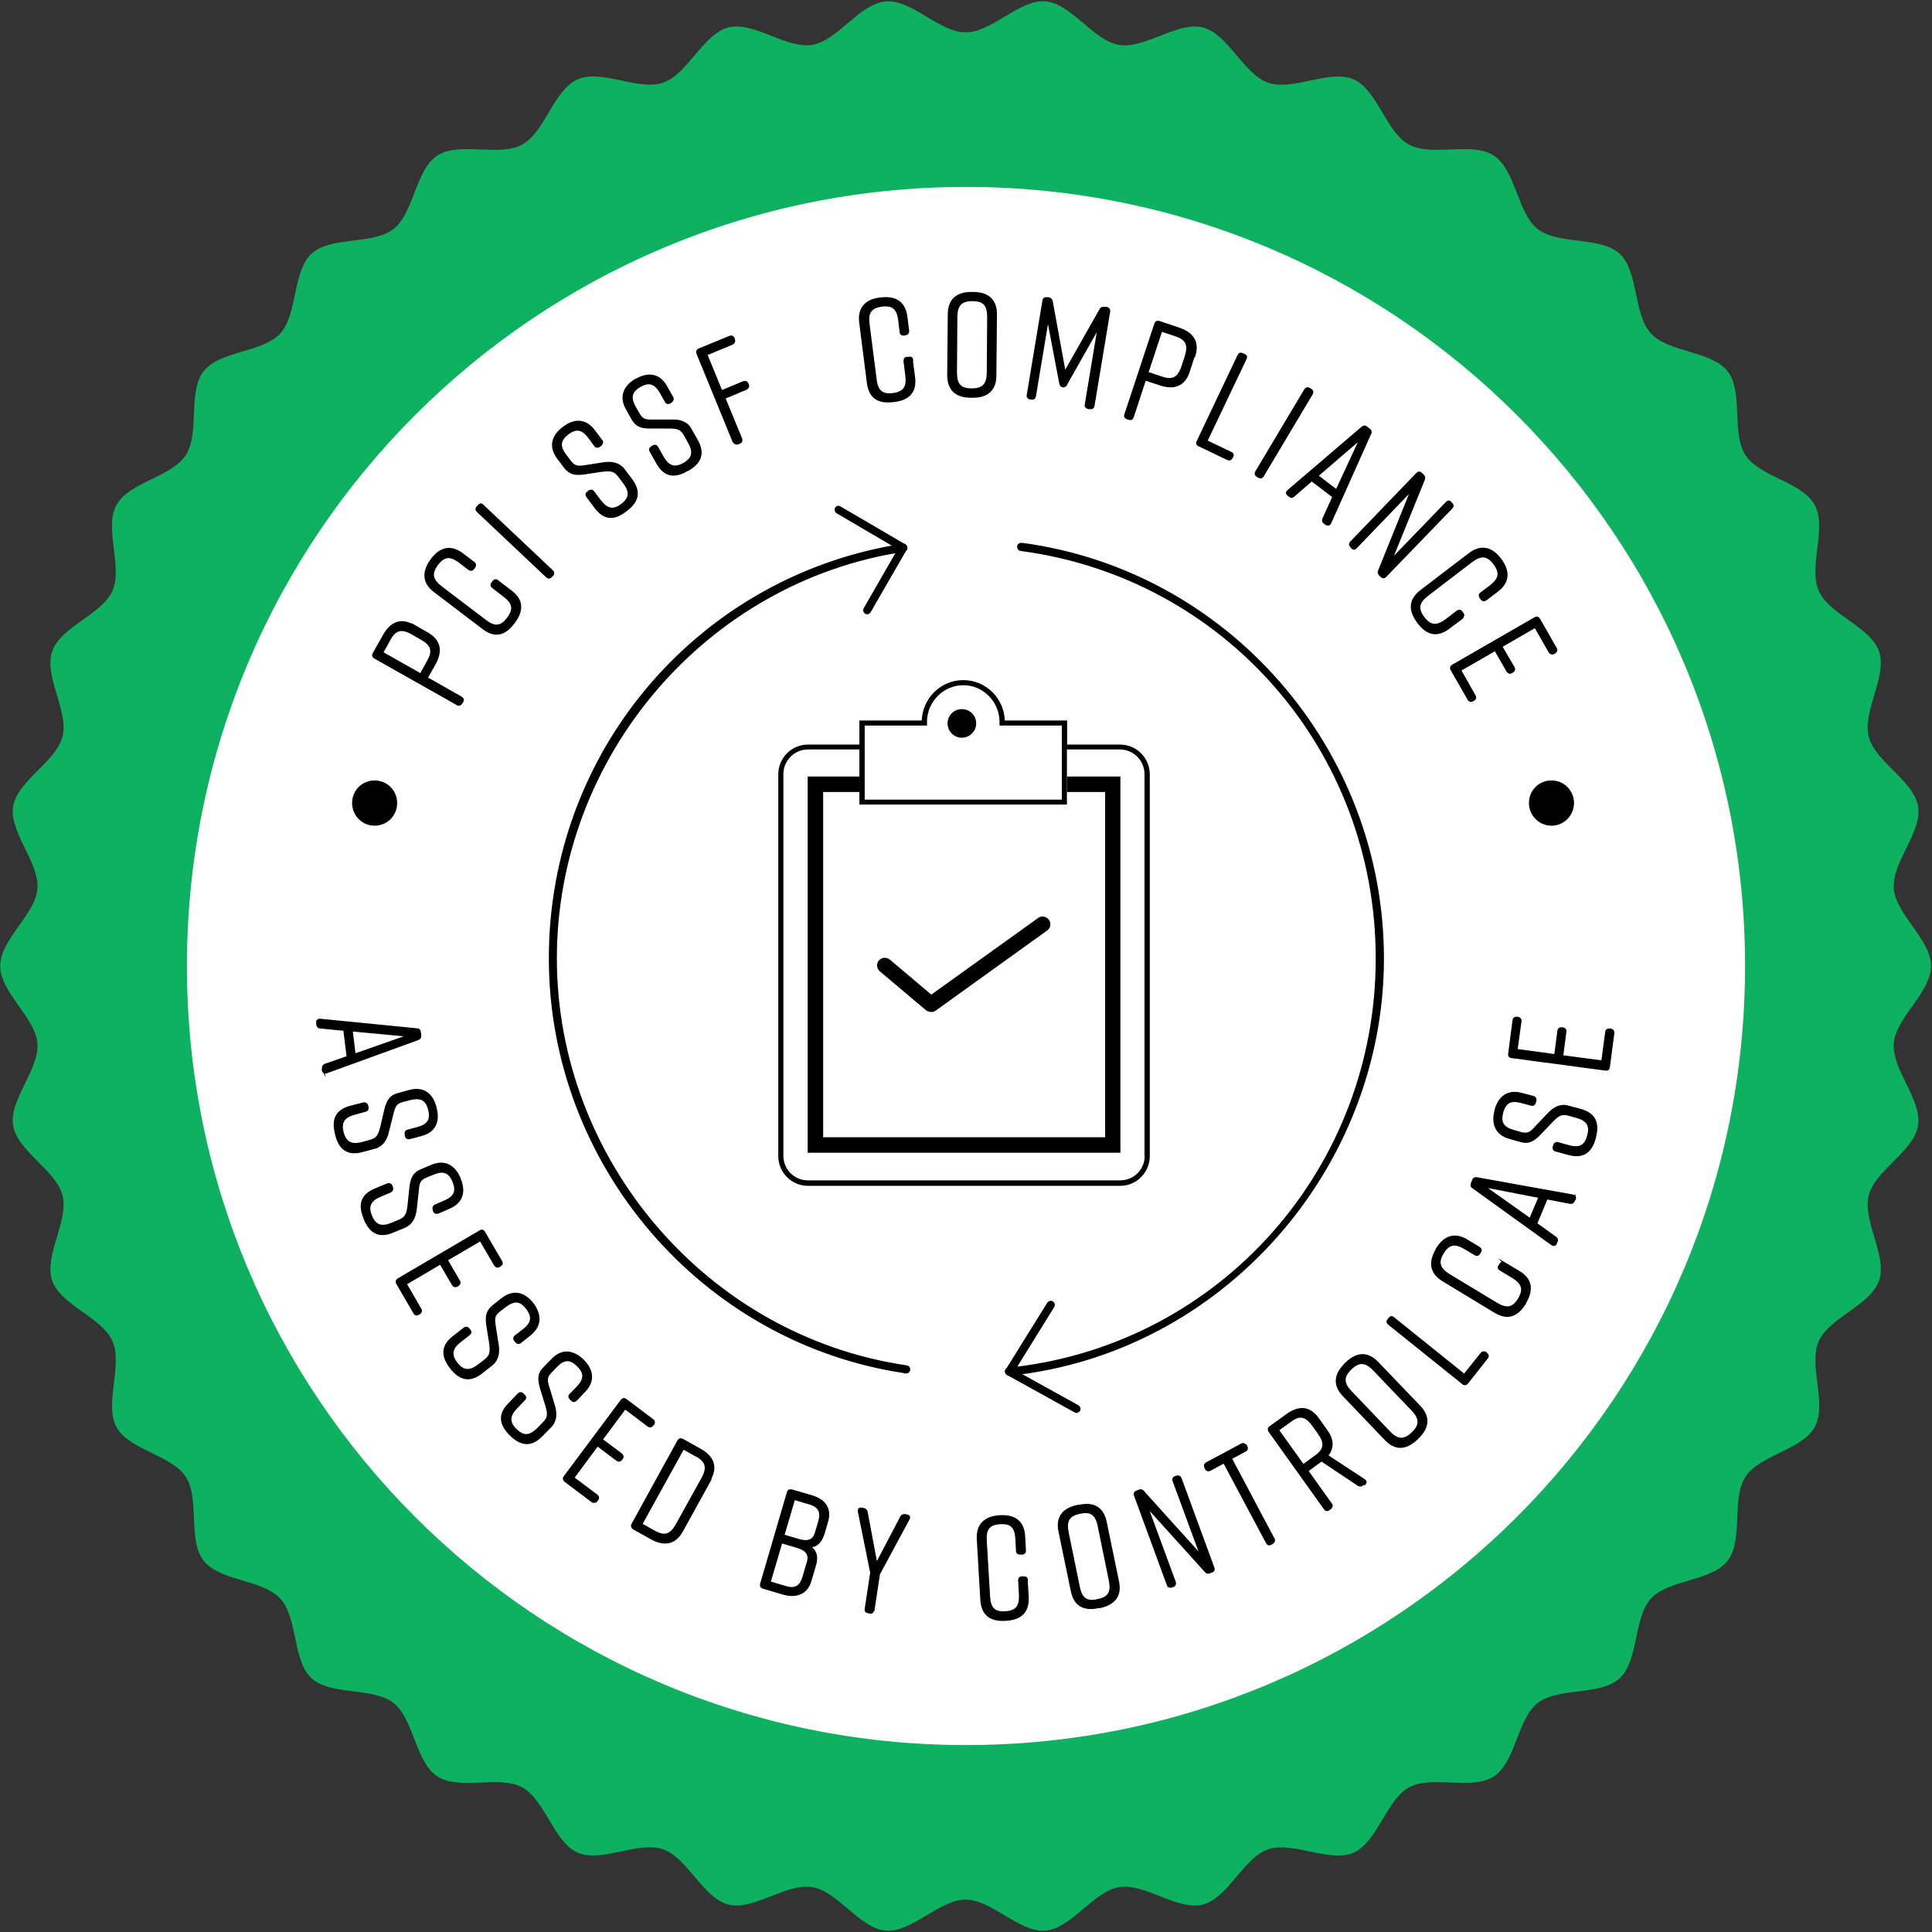 <?xml version="1.0" encoding="UTF-8"?>
<svg xmlns="http://www.w3.org/2000/svg" version="1.1" viewBox="0 0 986 986">
  <rect x="0" y="0" width="986" height="986" fill="#333333" stroke="none"/>
  <defs>
    <style>
      .cls-1 {
        fill: #0db15f;
      }

      .cls-2 {
        fill: #fff;
      }

      .cls-3 {
        stroke: #000;
        stroke-miterlimit: 10;
      }
    </style>
  </defs>
  <!-- Generator: Adobe Illustrator 28.7.1, SVG Export Plug-In . SVG Version: 1.2.0 Build 142)  -->
  <g>
    <g id="Layer_1">
      <g>
        <path class="cls-1" d="M985.5,493c0,13.5-17.9,26.2-19,39.4-1.1,13.4,14.5,28.9,12.4,42-2.2,13.3-22,22.8-25.2,35.7-3.3,13,9.6,30.8,5.3,43.4-4.3,12.7-25.4,18.8-30.8,31-5.4,12.3,4.4,32-2,43.7-6.4,11.8-28.2,14.3-35.4,25.5-7.3,11.2-.9,32.3-9.1,42.8-8.2,10.6-30.1,9.5-39.1,19.3-9,9.8-6.2,31.7-16,40.7-9.8,9.1-31.2,4.4-41.8,12.6-10.5,8.2-11.2,30.2-22.4,37.5-11.1,7.3-31.5-.8-43.3,5.6-11.7,6.4-16,27.9-28.3,33.3-12.2,5.4-30.9-6-43.6-1.7-12.6,4.3-20.4,24.9-33.4,28.2-12.9,3.3-29.5-11.1-42.7-8.9-13.1,2.2-24.2,21.1-37.6,22.2-13.2,1.1-27.2-15.8-40.7-15.8s-27.5,16.9-40.7,15.8c-13.4-1.1-24.5-20.1-37.6-22.2-13.2-2.2-29.9,12.1-42.7,8.9-13-3.3-20.8-23.8-33.4-28.2-12.7-4.4-31.4,7-43.6,1.7-12.2-5.4-16.6-27-28.3-33.3-11.7-6.4-32.1,1.7-43.3-5.6-11.2-7.3-11.9-29.3-22.4-37.5-10.5-8.2-32-3.6-41.8-12.6-9.8-9.1-6.9-30.9-16-40.7-9-9.8-30.9-8.8-39.1-19.3-8.2-10.5-1.8-31.6-9.1-42.8-7.3-11.2-29.1-13.7-35.4-25.5-6.3-11.7,3.4-31.4-2-43.7-5.3-12.2-26.4-18.3-30.8-31-4.3-12.6,8.6-30.4,5.3-43.4-3.2-12.9-23-22.4-25.2-35.7-2.2-13.1,13.5-28.5,12.4-42-1.1-13.2-19-25.9-19-39.4s17.9-26.2,19-39.4c1.1-13.4-14.5-28.9-12.4-42,2.2-13.3,22-22.8,25.2-35.7,3.3-13-9.6-30.8-5.3-43.4,4.3-12.7,25.4-18.8,30.8-31,5.4-12.3-4.4-32,2-43.7,6.4-11.8,28.2-14.3,35.4-25.5,7.3-11.2.9-32.3,9.1-42.8,8.2-10.6,30.1-9.5,39.1-19.3,9-9.8,6.2-31.7,16-40.7,9.8-9.1,31.2-4.4,41.8-12.6,10.5-8.2,11.2-30.2,22.4-37.5,11.1-7.3,31.5.8,43.3-5.6,11.7-6.4,16-27.9,28.3-33.3,12.2-5.4,30.9,6,43.6,1.7,12.6-4.3,20.4-24.9,33.4-28.2,12.9-3.3,29.5,11.1,42.7,8.9,13.1-2.2,24.2-21.1,37.6-22.2,13.2-1.1,27.2,15.8,40.7,15.8s27.5-16.9,40.7-15.8c13.4,1.1,24.5,20.1,37.6,22.2,13.2,2.2,29.9-12.1,42.7-8.9,13,3.3,20.8,23.8,33.4,28.2,12.7,4.4,31.4-7,43.6-1.7,12.2,5.4,16.6,27,28.3,33.3,11.7,6.4,32.1-1.7,43.3,5.6,11.2,7.3,11.9,29.3,22.4,37.5,10.5,8.2,32,3.6,41.8,12.6,9.8,9.1,6.9,30.9,16,40.7,9,9.8,30.9,8.8,39.1,19.3,8.2,10.5,1.8,31.6,9.1,42.8,7.3,11.2,29.1,13.7,35.4,25.5,6.3,11.7-3.4,31.4,2,43.7,5.3,12.2,26.4,18.3,30.8,31,4.3,12.6-8.6,30.4-5.3,43.4,3.2,12.9,23,22.4,25.2,35.7,2.2,13.1-13.5,28.5-12.4,42,1.1,13.2,19,25.9,19,39.4Z"/>
        <path class="cls-2" d="M890.6,493c0,219.6-178,397.6-397.6,397.6S95.4,712.6,95.4,493,273.4,95.4,493,95.4s397.6,178,397.6,397.6Z"/>
        <path d="M498.2,369.2c0,4-3.3,7.3-7.3,7.3s-7.3-3.2-7.3-7.3,3.2-7.3,7.3-7.3,7.3,3.3,7.3,7.3Z"/>
        <g>
          <g>
            <path class="cls-3" d="M181,538.2l27.4-9.6-28.9-2.7,1.5,12.3h0ZM165,546.3l-.2-1.1c0-.9.2-1.4,1.1-1.8l11.5-4-1.7-13.8-12.2-1.2c-1,0-1.4-.6-1.6-1.5v-.9c-.2-1,.3-1.6,1.4-1.6l49.5,4.9c1,0,1.4.6,1.5,1.5l.2,1.7c0,.9-.2,1.4-1.1,1.8l-46.8,17c-1.1.3-1.7-.1-1.9-1.2h.2Z"/>
            <path class="cls-3" d="M207.2,579.7l-.2-.9c-.2-.8.2-1.6,1.1-1.8l4.9-1.3c5.5-1.5,7.3-4.1,6-9.4s-4.3-6.7-9.9-5.3l-3.5.9c-3.7,1-4.3,2.5-5.4,6.9l-2.2,8.8c-.9,4-3,7.2-6.8,8.2l-6.4,1.7c-7.1,1.9-11.4-.9-13.3-8.5v-.2c-2-7.5.2-12.1,7.4-14l6.6-1.7c.9-.2,1.6.2,1.9,1.1l.2.9c.2.8-.2,1.6-1.1,1.8l-5.5,1.5c-5.4,1.5-7.5,4.1-6.1,9.6,1.5,5.4,4.6,6.7,10,5.3l4-1.1c3.7-1,4.6-2.8,5.7-7.2l2-8.6c1.2-4.8,2.7-7.1,6.7-8.1l5.8-1.6c6.9-1.8,11.4,1.6,13.2,8.5v.2c1.9,6.9-.4,12.1-7.3,13.9l-6,1.6c-.9.2-1.6-.2-1.9-1.1h0Z"/>
            <path class="cls-3" d="M221.6,618.1l-.3-.9c-.3-.8,0-1.6.8-2l4.7-2c5.2-2.2,6.7-5.1,4.6-10.2-2.1-5.1-5.2-6.1-10.5-3.9l-3.4,1.4c-3.5,1.5-4,3.1-4.3,7.6l-1,8.9c-.4,4.1-2,7.5-5.6,9.1l-6.1,2.5c-6.8,2.9-11.4.7-14.4-6.5v-.2c-3.1-7.2-1.5-12,5.4-14.9l6.3-2.6c.9-.3,1.6,0,2,.8l.3.9c.3.8,0,1.6-.8,2l-5.2,2.2c-5.1,2.1-6.9,5.2-4.7,10.3,2.1,5.2,5.5,6,10.6,3.9l3.8-1.6c3.5-1.5,4.2-3.4,4.7-7.9l.9-8.8c.6-4.9,1.7-7.4,5.5-9l5.5-2.3c6.5-2.7,11.4,0,14.2,6.5v.2c2.8,6.6,1.2,12-5.3,14.8l-5.8,2.5c-.9.3-1.6,0-2-.8l.3-.2Z"/>
            <path class="cls-3" d="M211.4,670l-8.7-15c-.5-.8-.3-1.6.5-2.1l41.9-24.6c.8-.5,1.6-.2,2,.6l8.7,14.9c.5.8.3,1.6-.5,2.1l-.6.3c-.8.5-1.6.2-2.1-.6l-7.4-12.7-17.2,10.1,6.3,10.8c.5.8.2,1.6-.6,2.1l-.5.3c-.8.5-1.6.2-2.1-.6l-6.3-10.8-17.7,10.4,7.5,13c.5.8.2,1.6-.6,2.1l-.6.3c-.8.5-1.6.2-2-.6h0Z"/>
            <path class="cls-3" d="M263.4,684.7l-.6-.7c-.6-.7-.4-1.6.3-2.1l4-3.1c4.5-3.4,5.1-6.7,1.8-11.1-3.4-4.4-6.6-4.4-11.1-1l-2.9,2.2c-3,2.4-3,4-2.3,8.4l1.4,8.9c.7,4,0,7.9-3.1,10.3l-5.2,4.1c-5.8,4.5-10.8,3.6-15.6-2.5h0c-4.8-6.3-4.5-11.3,1.4-15.9l5.4-4.2c.7-.6,1.6-.5,2.2.2l.6.7c.6.7.4,1.6-.3,2.1l-4.5,3.5c-4.4,3.4-5.3,6.7-1.9,11.2,3.4,4.4,6.9,4.4,11.3,1l3.3-2.5c3-2.4,3.1-4.4,2.5-8.9l-1.4-8.7c-.7-4.8-.2-7.5,3-10.1l4.7-3.7c5.6-4.3,11.1-3,15.4,2.5h0c4.3,5.7,4.2,11.4-1.3,15.8l-4.9,3.9c-.7.6-1.6.5-2.2-.2Z"/>
            <path class="cls-3" d="M291.8,714.5l-.7-.7c-.7-.7-.7-1.5,0-2.1l3.5-3.6c3.9-4.1,4.2-7.3.2-11.2-3.9-3.9-7.2-3.5-11.1.6l-2.5,2.6c-2.7,2.7-2.5,4.4-1.1,8.6l2.6,8.6c1.2,3.9,1.1,7.8-1.6,10.6l-4.7,4.8c-5.1,5.2-10.2,5.1-15.8-.4h0c-5.6-5.6-6-10.6-.7-15.9l4.7-4.9c.7-.7,1.5-.7,2.2,0l.7.7c.7.7.7,1.5,0,2.1l-3.9,4.1c-3.9,4-4.3,7.4-.3,11.3,4,3.9,7.3,3.4,11.3-.6l2.9-3c2.7-2.7,2.5-4.8,1.2-9.1l-2.6-8.5c-1.4-4.8-1.3-7.5,1.6-10.4l4.2-4.3c4.9-5.1,10.5-4.5,15.6.4h0c5.1,5.1,5.7,10.7.8,15.8l-4.3,4.5c-.7.7-1.5.7-2.2,0h0Z"/>
            <path class="cls-3" d="M302.3,766.3l-13.9-10.5c-.7-.6-.9-1.3-.3-2.1l29.2-39.1c.6-.7,1.4-.8,2.1-.2l13.7,10.3c.7.6.9,1.3.3,2.1l-.4.5c-.6.7-1.4.9-2.2.3l-11.8-8.9-11.9,16,10,7.5c.7.6.9,1.4.3,2.1l-.3.5c-.6.7-1.4.9-2.2.3l-10-7.5-12.3,16.6,12,9c.7.6.9,1.4.3,2.1l-.4.6c-.6.7-1.4.8-2.1.2h0Z"/>
            <path class="cls-3" d="M355.5,743l-6.8-3.8-21.4,38.7,6.8,3.8c5.1,2.8,8.2,1.8,11.2-3.5l13.2-23.8c2.9-5.3,2.1-8.6-2.9-11.4ZM362.5,755.2l-14.4,26.1c-3.5,6.3-8.7,7.6-15.6,3.9l-9.1-5.1c-.8-.5-1.1-1.2-.7-2.1l23.5-42.7c.5-.8,1.2-1,2-.6l9.1,5.1c6.8,3.8,8.5,8.9,5,15.3h0Z"/>
            <path class="cls-3" d="M399.8,783.6l7.8,2.3c4.7,1.4,7.6.3,8.7-3.4l1.7-5.7c1.5-4.9.3-8-4.9-9.5l-7.8-2.3-5.5,18.7ZM406.9,789.5l-8.1-2.4-6,20.4,8.1,2.4c5.2,1.6,7.8-.4,9.2-5.3l2.2-7.5c1.1-3.8-.7-6.2-5.4-7.6h0ZM412.6,789.1c4.4,2.1,4.4,6.3,3.4,9.6l-2.4,8.1c-1.6,5.7-6.5,8.7-14,6.5l-10.1-3c-.9-.2-1.3-.9-1.1-1.9l13.7-46.8c.2-.9,1-1.2,1.9-1l10.3,3c7.5,2.2,9.6,7.3,7.8,13l-1.8,6.2c-1,3.2-3.3,7.1-7.8,6.2h0Z"/>
            <path class="cls-3" d="M445.6,821.8c-.2,1-.7,1.4-1.6,1.2l-1-.2c-1-.2-1.4-.7-1.2-1.7l2.8-18.5-6.3-31.2c-.2-1.1.3-1.6,1.4-1.5l1,.2c.9.2,1.4.7,1.6,1.5l5,26.6,12.6-24c.3-.7,1.1-1.1,1.9-1l1,.2c1.1.2,1.5.8.9,1.9l-15.1,28-2.8,18.5Z"/>
            <path class="cls-3" d="M524,806.5l.5,8.5c.4,7.4-3.3,11.2-11.1,11.7h-.2c-7.8.5-11.9-2.8-12.4-10.2l-1.8-31c-.4-7.1,3.4-11.2,11.1-11.7h.2c7.8-.5,12,3.1,12.4,10.2l.4,7.3c0,1-.5,1.6-1.5,1.6h-1c-1,0-1.5-.4-1.6-1.4l-.3-6c-.3-6.1-2.6-8.5-8.3-8.1-5.7.3-7.7,3-7.3,9l1.7,28.3c.3,6.1,2.6,8.5,8.3,8.1,5.7-.3,7.7-3,7.4-9l-.4-7.2c0-1,.4-1.6,1.4-1.6h1c1,0,1.6.4,1.6,1.4h0Z"/>
            <path class="cls-3" d="M560.2,816.6c5.7-1.1,7.4-4,6.2-10l-5.7-27.8c-1.2-6-4-8-9.6-6.7-5.7,1.1-7.4,4-6.2,10l5.7,27.8c1.2,6,4,8,9.6,6.7ZM550,768.5h.6c7.6-1.7,12.2,1.1,13.7,8.2l6.3,30.4c1.5,7.1-1.7,11.5-9.3,13.1h-.6c-7.6,1.7-12.3-1.1-13.7-8.2l-6.3-30.4c-1.5-7.1,1.7-11.5,9.3-13.1Z"/>
            <path class="cls-3" d="M598.7,809.5l-.7.2c-.9.3-1.6,0-2-.8l-16.8-45.8c-.3-.9,0-1.6,1-1.9l1.2-.5c.8-.3,1.5-.2,2,.5l29.6,32.8-14.1-38.3c-.3-.9,0-1.6.9-1.9l.7-.2c.9-.3,1.6,0,2,.8l16.8,45.8c.3.9,0,1.6-1,1.9l-1,.4c-.8.3-1.5.2-2-.5l-29.9-33.1,14.2,38.6c.3.9,0,1.6-1,1.9h.1Z"/>
            <path class="cls-3" d="M635.8,737.7l.3.6c.5.8.3,1.6-.7,2.1l-7.2,3.9,21.8,41.1c.5.8.1,1.6-.7,2.1l-.8.5c-.8.4-1.5.2-1.9-.6l-21.9-41.1-7.2,3.9c-.8.4-1.6.2-2.1-.7l-.3-.6c-.4-.8-.2-1.6.6-2.1l17.9-9.6c.8-.5,1.6-.2,2,.6h0Z"/>
            <path class="cls-3" d="M673,731.4l-2.9-4c-3.6-5-6.9-5.7-11.5-2.2l-6.4,4.6,12.9,18,6.3-4.6c4.8-3.4,5.2-6.8,1.6-11.7h0ZM696.2,757.1l-1,.7c-.6.5-1.4.5-2.1,0l-18.7-12.5-.6.5-6.6,4.8,12.1,17c.6.7.4,1.5-.3,2.1l-.8.6c-.7.6-1.5.5-2.1-.3l-28.3-39.6c-.5-.7-.4-1.6.4-2.1l8.6-6.2c6.4-4.6,11.7-3.9,15.9,2l4.4,6.2c3.3,4.6,3.3,8.8.2,12.6l18.9,12.4c1,.7,1,1.5,0,2.1h.1Z"/>
            <path class="cls-3" d="M720.8,731.4c4.2-4,4.2-7.4,0-11.8l-19.6-20.5c-4.3-4.4-7.6-4.6-11.8-.6-4.2,4-4.2,7.4,0,11.8l19.6,20.5c4.2,4.4,7.6,4.6,11.8.6ZM686.6,696.1l.4-.4c5.7-5.4,11-5.5,16-.3l21.5,22.4c5,5.2,4.6,10.7-1,16.1l-.4.4c-5.7,5.4-11,5.5-16,.3l-21.4-22.4c-5-5.2-4.6-10.7,1-16.1Z"/>
            <path class="cls-3" d="M758.2,690.4l.5.5c.7.6.8,1.4.2,2.1l-10.1,12.8c-.6.7-1.4.9-2.1.3l-38-30.5c-.7-.6-.8-1.4-.1-2.1l.5-.7c.5-.7,1.3-.8,2-.2l36.2,29.1,8.7-10.9c.5-.7,1.4-.9,2.1-.3Z"/>
            <path class="cls-3" d="M767.7,644.6l7.4,4.4c6.3,3.8,7.3,9,3.3,15.8v.2c-4.1,6.7-9.1,8.4-15.5,4.5l-26.4-16c-6.1-3.7-7.3-9-3.3-15.8v-.2c4.1-6.7,9.4-8.1,15.4-4.5l6.3,3.8c.8.5,1,1.3.5,2.1l-.5.8c-.5.8-1.2,1-2,.5l-5.2-3.1c-5.1-3.1-8.4-2.5-11.4,2.4-2.9,4.9-1.8,8,3.3,11.2l24.2,14.6c5.2,3.1,8.4,2.5,11.4-2.4,2.9-4.9,1.9-8-3.3-11.2l-6.2-3.7c-.8-.5-1.1-1.2-.5-2l.5-.8c.5-.8,1.3-1,2.1-.5h0Z"/>
            <path class="cls-3" d="M785.7,610.9l-28.5-5.5,23.7,16.8,4.8-11.3ZM803.6,611.9l-.4,1c-.3.8-1,1.1-1.9,1l-11.9-2.3-5.4,12.9,9.9,7.1c.8.5.9,1.2.5,2.1l-.3.8c-.4,1-1.2,1.1-2,.6l-40.4-29.1c-.8-.5-.9-1.2-.5-2.1l.6-1.6c.3-.8,1-1.2,1.9-1l48.9,8.8c1.1.2,1.5.9,1.1,1.9h-.1Z"/>
            <path class="cls-3" d="M783.6,561.9l-.3.9c-.2.8-1,1.3-1.8,1l-4.9-1.3c-5.5-1.5-8.4-.2-9.9,5.2-1.4,5.3.4,8,5.9,9.5l3.5,1c3.7,1,5.1,0,8-3.3l6.2-6.5c2.8-3,6.2-4.8,9.9-3.7l6.4,1.7c7.1,2,9.4,6.5,7.4,14v.2c-2,7.5-6.2,10.3-13.4,8.4l-6.6-1.8c-.9-.2-1.3-1-1.1-1.9l.3-.9c.3-.8,1-1.3,1.9-1l5.4,1.5c5.4,1.5,8.6.2,10-5.3,1.5-5.4-.6-8.1-6-9.6l-4-1.1c-3.7-1-5.4.2-8.5,3.4l-6.1,6.4c-3.4,3.5-5.9,4.8-9.7,3.7l-5.7-1.6c-6.8-1.9-9.1-7.1-7.3-14v-.2c1.8-6.8,6.5-10.2,13.2-8.4l6.1,1.6c.9.2,1.3,1,1.1,1.9h0Z"/>
            <path class="cls-3" d="M823.4,527.3l-2.3,17.3c-.1,1-.7,1.4-1.6,1.3l-48.1-6.4c-1-.1-1.4-.8-1.2-1.7l2.2-17c.1-1,.7-1.5,1.6-1.4h.7c1,.3,1.5,1,1.3,1.8l-2,14.6,19.7,2.7,1.6-12.4c.2-1,.8-1.5,1.8-1.3h.5c1,.2,1.5.9,1.3,1.8l-1.6,12.4,20.4,2.7,2-14.9c0-1,.8-1.5,1.7-1.4h.7c1,.3,1.4,1,1.2,1.8h.1Z"/>
            <path class="cls-3" d="M210.3,323.3c-5.3-3-8.6-2.2-11.4,2.9l-3.8,6.9,19.6,11.1,3.8-6.9c2.9-5.1,1.9-8.3-3.5-11.3l-4.7-2.7h0ZM211.1,319.2l7,4c6.3,3.6,7.5,8.9,3.7,15.7l-4,7.1,17.6,10c.8.5,1.1,1.1.6,2l-.5.8c-.5.8-1.2,1.1-2,.7l-42.3-23.9c-.8-.5-1-1.2-.5-2.1l5.2-9.2c3.8-6.8,9-8.6,15.3-4.9h0Z"/>
            <path class="cls-3" d="M253.9,296.5l6.8,5.2c5.9,4.4,6.3,9.7,1.6,16h0c-4.7,6.4-9.9,7.5-15.8,2.9l-24.7-18.8c-5.6-4.2-6.3-9.7-1.6-16.1h0c4.7-6.4,10.1-7.2,15.8-2.9l5.8,4.4c.7.5.9,1.4.3,2.2l-.6.8c-.6.8-1.4.8-2.1.3l-4.7-3.6c-4.8-3.7-8.1-3.5-11.6,1.2-3.4,4.6-2.8,7.8,2,11.5l22.5,17.1c4.8,3.7,8.1,3.5,11.6-1.2,3.5-4.6,2.8-7.8-2-11.4l-5.7-4.4c-.7-.5-.9-1.4-.3-2.1l.6-.8c.6-.8,1.4-.9,2.1-.3Z"/>
            <path class="cls-3" d="M281.9,293.5l-.7.8c-.7.6-1.4.7-2.1,0l-35.4-33.4c-.7-.7-.7-1.4,0-2.2l.7-.7c.7-.8,1.4-.8,2,0l35.4,33.4c.7.6.7,1.4,0,2.1h0Z"/>
            <path class="cls-3" d="M306.5,227.2l-.7.5c-.7.5-1.6.4-2.1-.3l-3-4.1c-3.4-4.5-6.5-5.3-10.9-2-4.4,3.4-4.6,6.6-1.1,11.2l2.2,2.9c2.3,3,4,3.1,8.3,2.4l8.9-1.4c4-.6,7.8.1,10.2,3.2l4,5.3c4.4,6,3.4,11-2.8,15.6h0c-6.2,4.9-11.3,4.4-15.7-1.6l-4.1-5.5c-.6-.8-.5-1.6.3-2.1l.7-.6c.7-.5,1.6-.4,2.1.3l3.4,4.5c3.4,4.5,6.7,5.4,11.1,2.1,4.5-3.4,4.5-6.8,1.1-11.3l-2.5-3.3c-2.3-3.1-4.3-3.2-8.8-2.7l-8.7,1.3c-4.9.7-7.5.2-10.1-3.1l-3.6-4.8c-4.2-5.6-2.9-11.2,2.8-15.4h0c5.6-4.4,11.3-4.2,15.6,1.4l3.8,5.1c.6.7.5,1.5-.3,2.2h-.2Z"/>
            <path class="cls-3" d="M342.6,205l-.8.5c-.7.4-1.6.3-2-.6l-2.5-4.4c-2.8-4.9-5.8-6.2-10.6-3.5-4.8,2.7-5.4,6-2.6,11l1.8,3.1c1.9,3.4,3.5,3.6,7.9,3.5h9c4.1-.2,7.8,1,9.6,4.4l3.3,5.8c3.6,6.5,2,11.2-4.7,15.1h-.2c-6.8,4-11.7,2.9-15.4-3.6l-3.4-6c-.5-.8-.2-1.6.6-2.1l.8-.5c.7-.4,1.6-.3,2,.6l2.8,4.9c2.8,4.9,5.9,6.2,10.8,3.5,4.9-2.8,5.3-6.2,2.5-11.1l-2-3.6c-1.9-3.4-3.9-3.8-8.3-3.8h-8.8c-4.9.1-7.5-.7-9.6-4.3l-2.9-5.2c-3.5-6.2-1.4-11.4,4.7-15h.2c6.1-3.5,11.8-2.6,15.2,3.6l3.1,5.5c.5.8.2,1.6-.6,2.2h.2Z"/>
            <path class="cls-3" d="M374.4,225.5l-18.5-45.2c-.3-.9,0-1.6.9-2l15.6-6.4c.9-.4,1.6-.1,2,.7l.2.7c.3.9,0,1.6-.8,2.1l-13.3,5.5,7.7,18.8,11.3-4.7c.9-.3,1.6,0,2,.8l.2.5c.4.9,0,1.6-.8,2.1l-11.2,4.7,8.6,20.9c.3.9,0,1.6-.8,2l-.9.3c-.9.3-1.6,0-2-.8h-.2Z"/>
            <path class="cls-3" d="M465.4,183.9l1.1,8.5c1,7.3-2.5,11.4-10.3,12.3h-.2c-7.8,1-12.1-1.8-13.1-9.3l-3.9-30.8c-.9-7,2.5-11.4,10.3-12.3h.2c7.8-1,12.2,2.3,13.1,9.4l.9,7.2c0,1-.4,1.6-1.3,1.7l-1,.2c-1,0-1.5-.4-1.6-1.4l-.7-5.9c-.7-6-3.2-8.2-8.9-7.5-5.7.8-7.5,3.6-6.7,9.5l3.6,28.1c.7,6,3.2,8.2,8.9,7.5,5.7-.8,7.5-3.6,6.7-9.6l-.9-7.2c0-1,.3-1.6,1.3-1.7h1c1-.3,1.6.2,1.7,1.2h0Z"/>
            <path class="cls-3" d="M495.9,198.7c5.8,0,8.1-2.4,8.2-8.5l.2-28.4c0-6.2-2.2-8.6-8-8.6s-8.1,2.4-8.2,8.5l-.2,28.4c0,6.2,2.2,8.6,8,8.6ZM496,149.5h.6c7.8,0,11.8,3.8,11.7,11.1l-.3,31.1c0,7.2-4.1,10.9-11.8,10.8h-.6c-7.8,0-11.7-3.8-11.7-11.1l.3-31c0-7.3,4.1-11,11.8-10.9Z"/>
            <path class="cls-3" d="M544.2,196.2c-.4.7-1,1-1.7,1-.8-.1-1.2-.7-1.4-1.5l-6.3-33.1-6.6,39.6c-.2,1-.7,1.4-1.7,1.2h-.7c-1-.2-1.5-.9-1.3-1.8l8-48.2c.2-1,.8-1.4,1.7-1.2h1.1c.8.3,1.4.8,1.5,1.7l6.6,36.2,18.2-32.1c.4-.8,1.2-1.1,2-.9h1.2c1,.3,1.4.9,1.3,1.8l-8,48.2c-.2,1-.8,1.4-1.8,1.2h-.9c-1-.3-1.5-.9-1.3-1.8l6.6-39.7-16.6,29.4h.2Z"/>
            <path class="cls-3" d="M605.1,181.9c1.9-5.8.5-8.9-5-10.7l-7.4-2.5-7.1,21.5,7.4,2.5c5.5,1.8,8.4.3,10.4-5.5l1.7-5.2h0ZM609.2,181.9l-2.5,7.7c-2.2,6.8-7.2,9.1-14.6,6.6l-7.7-2.5-6.3,19.2c-.3.9-1,1.2-1.8.9l-1-.3c-.9-.3-1.3-1-1-1.9l15.3-46.3c.3-1,1-1.2,2-1l10.1,3.4c7.4,2.5,10,7.2,7.8,14.1h-.1Z"/>
            <path class="cls-3" d="M628.8,233l-.3.7c-.4.8-1.1,1-2,.6l-14.6-7c-1-.4-1.2-1.2-.7-2l20.9-44c.4-.9,1.2-1,2-.6l.9.4c.9.4,1.2,1,.7,2l-20,42,12.5,6c1,.4,1.2,1.2.7,2Z"/>
            <path class="cls-3" d="M642.4,243.4l-.8-.5c-.8-.5-1-1.2-.5-2.1l25-41.9c.5-.8,1.3-1,2.1-.5l.8.5c.8.5,1,1.2.5,2.1l-25,41.9c-.5.8-1.2,1-2,.5Z"/>
            <path class="cls-3" d="M682.1,250.3l12.3-26.5-22.1,19,9.8,7.5ZM676.8,267.5l-.9-.7c-.7-.5-.9-1.2-.5-2.1l5.1-11.2-11.1-8.4-9.2,8c-.7.7-1.4.6-2.1,0l-.7-.5c-.8-.7-.8-1.4,0-2.1l37.9-32.4c.7-.6,1.4-.6,2.1,0l1.4,1.1c.7.5,1,1.2.5,2.1l-20.4,45.6c-.5,1-1.2,1.1-2,.5h0Z"/>
            <path class="cls-3" d="M690,279.4l-.5-.6c-.7-.6-.7-1.4,0-2.1l33.7-35c.7-.7,1.5-.7,2.1,0l1,.9c.6.7.7,1.2.4,2.1l-16.7,41.1,28.3-29.3c.7-.7,1.4-.8,2,0l.5.5c.7.7.7,1.5.1,2.1l-33.8,35c-.6.7-1.4.7-2.1,0l-.8-.7c-.6-.7-.8-1.4-.4-2.1l16.7-41.4-28.5,29.6c-.6.7-1.4.7-2.1,0h0Z"/>
            <path class="cls-3" d="M746.3,315.3l-6.8,5.1c-5.9,4.5-11.1,3.5-15.7-2.7h0c-4.8-6.4-4.4-11.7,1.5-16.2l24.6-18.8c5.7-4.3,11.1-3.5,15.8,2.7h0c4.8,6.4,4.1,11.9-1.6,16.2l-5.8,4.4c-.7.5-1.6.5-2.2-.3l-.6-.8c-.5-.8-.4-1.6.3-2.1l4.8-3.6c4.8-3.7,5.4-6.9,2-11.5-3.5-4.6-6.8-4.8-11.6-1.2l-22.5,17.2c-4.8,3.7-5.4,6.9-2,11.5,3.5,4.6,6.8,4.7,11.6,1.2l5.7-4.4c.7-.5,1.5-.5,2.1.3l.5.7c.6.8.5,1.6-.3,2.2h.2Z"/>
            <path class="cls-3" d="M749.5,357l-8.7-15.2c-.5-.8-.3-1.6.5-2.1l42.2-24.3c.8-.5,1.5-.2,2,.6l8.5,14.9c.5.8.3,1.6-.5,2.1l-.5.3c-.8.5-1.6.2-2.2-.6l-7.3-12.8-17.3,10,6.3,10.8c.5.8.2,1.6-.6,2.1l-.5.3c-.8.5-1.6.2-2.1-.6l-6.2-10.8-17.9,10.3,7.4,13.1c.5.8.3,1.6-.5,2.1l-.6.3c-.8.5-1.5.2-2-.6h.1Z"/>
          </g>
          <path class="cls-3" d="M462.5,700.4h-.2c-103.6-15.1-181.7-105.9-181.7-211.3s75.3-192.8,175.9-210.4l-29.3-17.2c-.7-.4-1-1.4-.6-2.1.5-.8,1.4-1,2.1-.5l33.2,19.4c.6.3.9,1,.7,1.6-.2.7-.7,1.2-1.3,1.2-101.3,15.4-177.6,104.9-177.6,208s76.9,193.3,179,208.2c.9.2,1.5.9,1.3,1.8,0,.8-.8,1.4-1.6,1.4h0Z"/>
          <path class="cls-3" d="M515,701.5c-.6,0-1.1-.2-1.3-.7-.3-.5-.3-1.1,0-1.6l21.2-34.1c.5-.7,1.5-1,2.2-.5.7.5,1,1.4.5,2.2l-19.4,31.3c105.3-12.6,184.4-101.8,184.4-208.9s-78.1-194.8-181.6-208.5c-.9-.1-1.5-1-1.4-1.8,0-.9.9-1.4,1.8-1.4,105.1,14,184.4,105,184.4,211.7s-81.9,201.1-190.4,212.4h-.2Z"/>
          <path class="cls-3" d="M549.4,720.6s-.5,0-.7-.2l-34.5-19.1c-.7-.4-1.1-1.4-.7-2.1.4-.7,1.4-1.1,2.1-.7l34.5,19.1c.7.4,1.1,1.4.7,2.1-.3.5-.8.8-1.4.8h0Z"/>
          <path class="cls-3" d="M442.6,313s-.6,0-.8-.2c-.7-.4-1-1.4-.6-2.1l18.4-32c.5-.8,1.4-1,2.1-.5.7.4,1,1.4.6,2.1l-18.4,31.9c-.3.5-.8.8-1.4.8h0Z"/>
          <path class="cls-3" d="M202.2,409.8c0,6.2-4.9,11.1-11,11.1s-11-4.9-11-11.1,4.9-11,11-11,11,4.9,11,11Z"/>
          <path class="cls-3" d="M802.8,409.8c0,6.2-5,11.1-11,11.1s-11-4.9-11-11.1,4.9-11,11-11,11,4.9,11,11Z"/>
        </g>
        <polygon points="564 404.2 564 580.4 420.1 580.4 420.1 404.2 438.7 404.2 438.7 396.3 412.2 396.3 412.2 588.3 571.8 588.3 571.8 396.3 544.5 396.3 544.5 404.2 564 404.2"/>
        <path d="M475,516.4c-.9,0-1.8-.3-2.5-.9l-23.5-19.8c-1.6-1.4-1.9-3.9-.5-5.5,1.4-1.6,3.8-1.9,5.6-.5l21.2,17.9,54.5-39.1c1.7-1.3,4.2-.9,5.5.9,1.3,1.8.9,4.2-.9,5.5l-56.9,40.9c-.7.5-1.5.7-2.3.7h0Z"/>
        <path d="M584.2,589.9c0,6.9-5.5,12.5-12.5,12.5h-159.4c-6.9,0-12.5-5.6-12.5-12.5v-194.8c0-6.9,5.6-12.6,12.5-12.6h26.3v28.1h105.9v-28.1h27.1c6.8,0,12.5,5.6,12.5,12.6v194.8ZM441.3,370.3h31.8v-2.6c.4-9.9,8.6-18,18.5-18s18.1,8,18.5,18v2.6h31.8v37.8h-100.6v-37.8ZM571.7,380h-27.1v-12.3h-31.8c-.4-11.4-9.7-20.6-21.2-20.6s-20.7,9.2-21.2,20.6h-31.8v12.3h-26.3c-8.3,0-15.1,6.8-15.1,15.2v194.8c0,8.4,6.8,15.2,15.1,15.2h159.4c8.3,0,15.1-6.8,15.1-15.2v-194.8c0-8.4-6.8-15.2-15.1-15.2Z"/>
      </g>
    </g>
  </g>
</svg>
